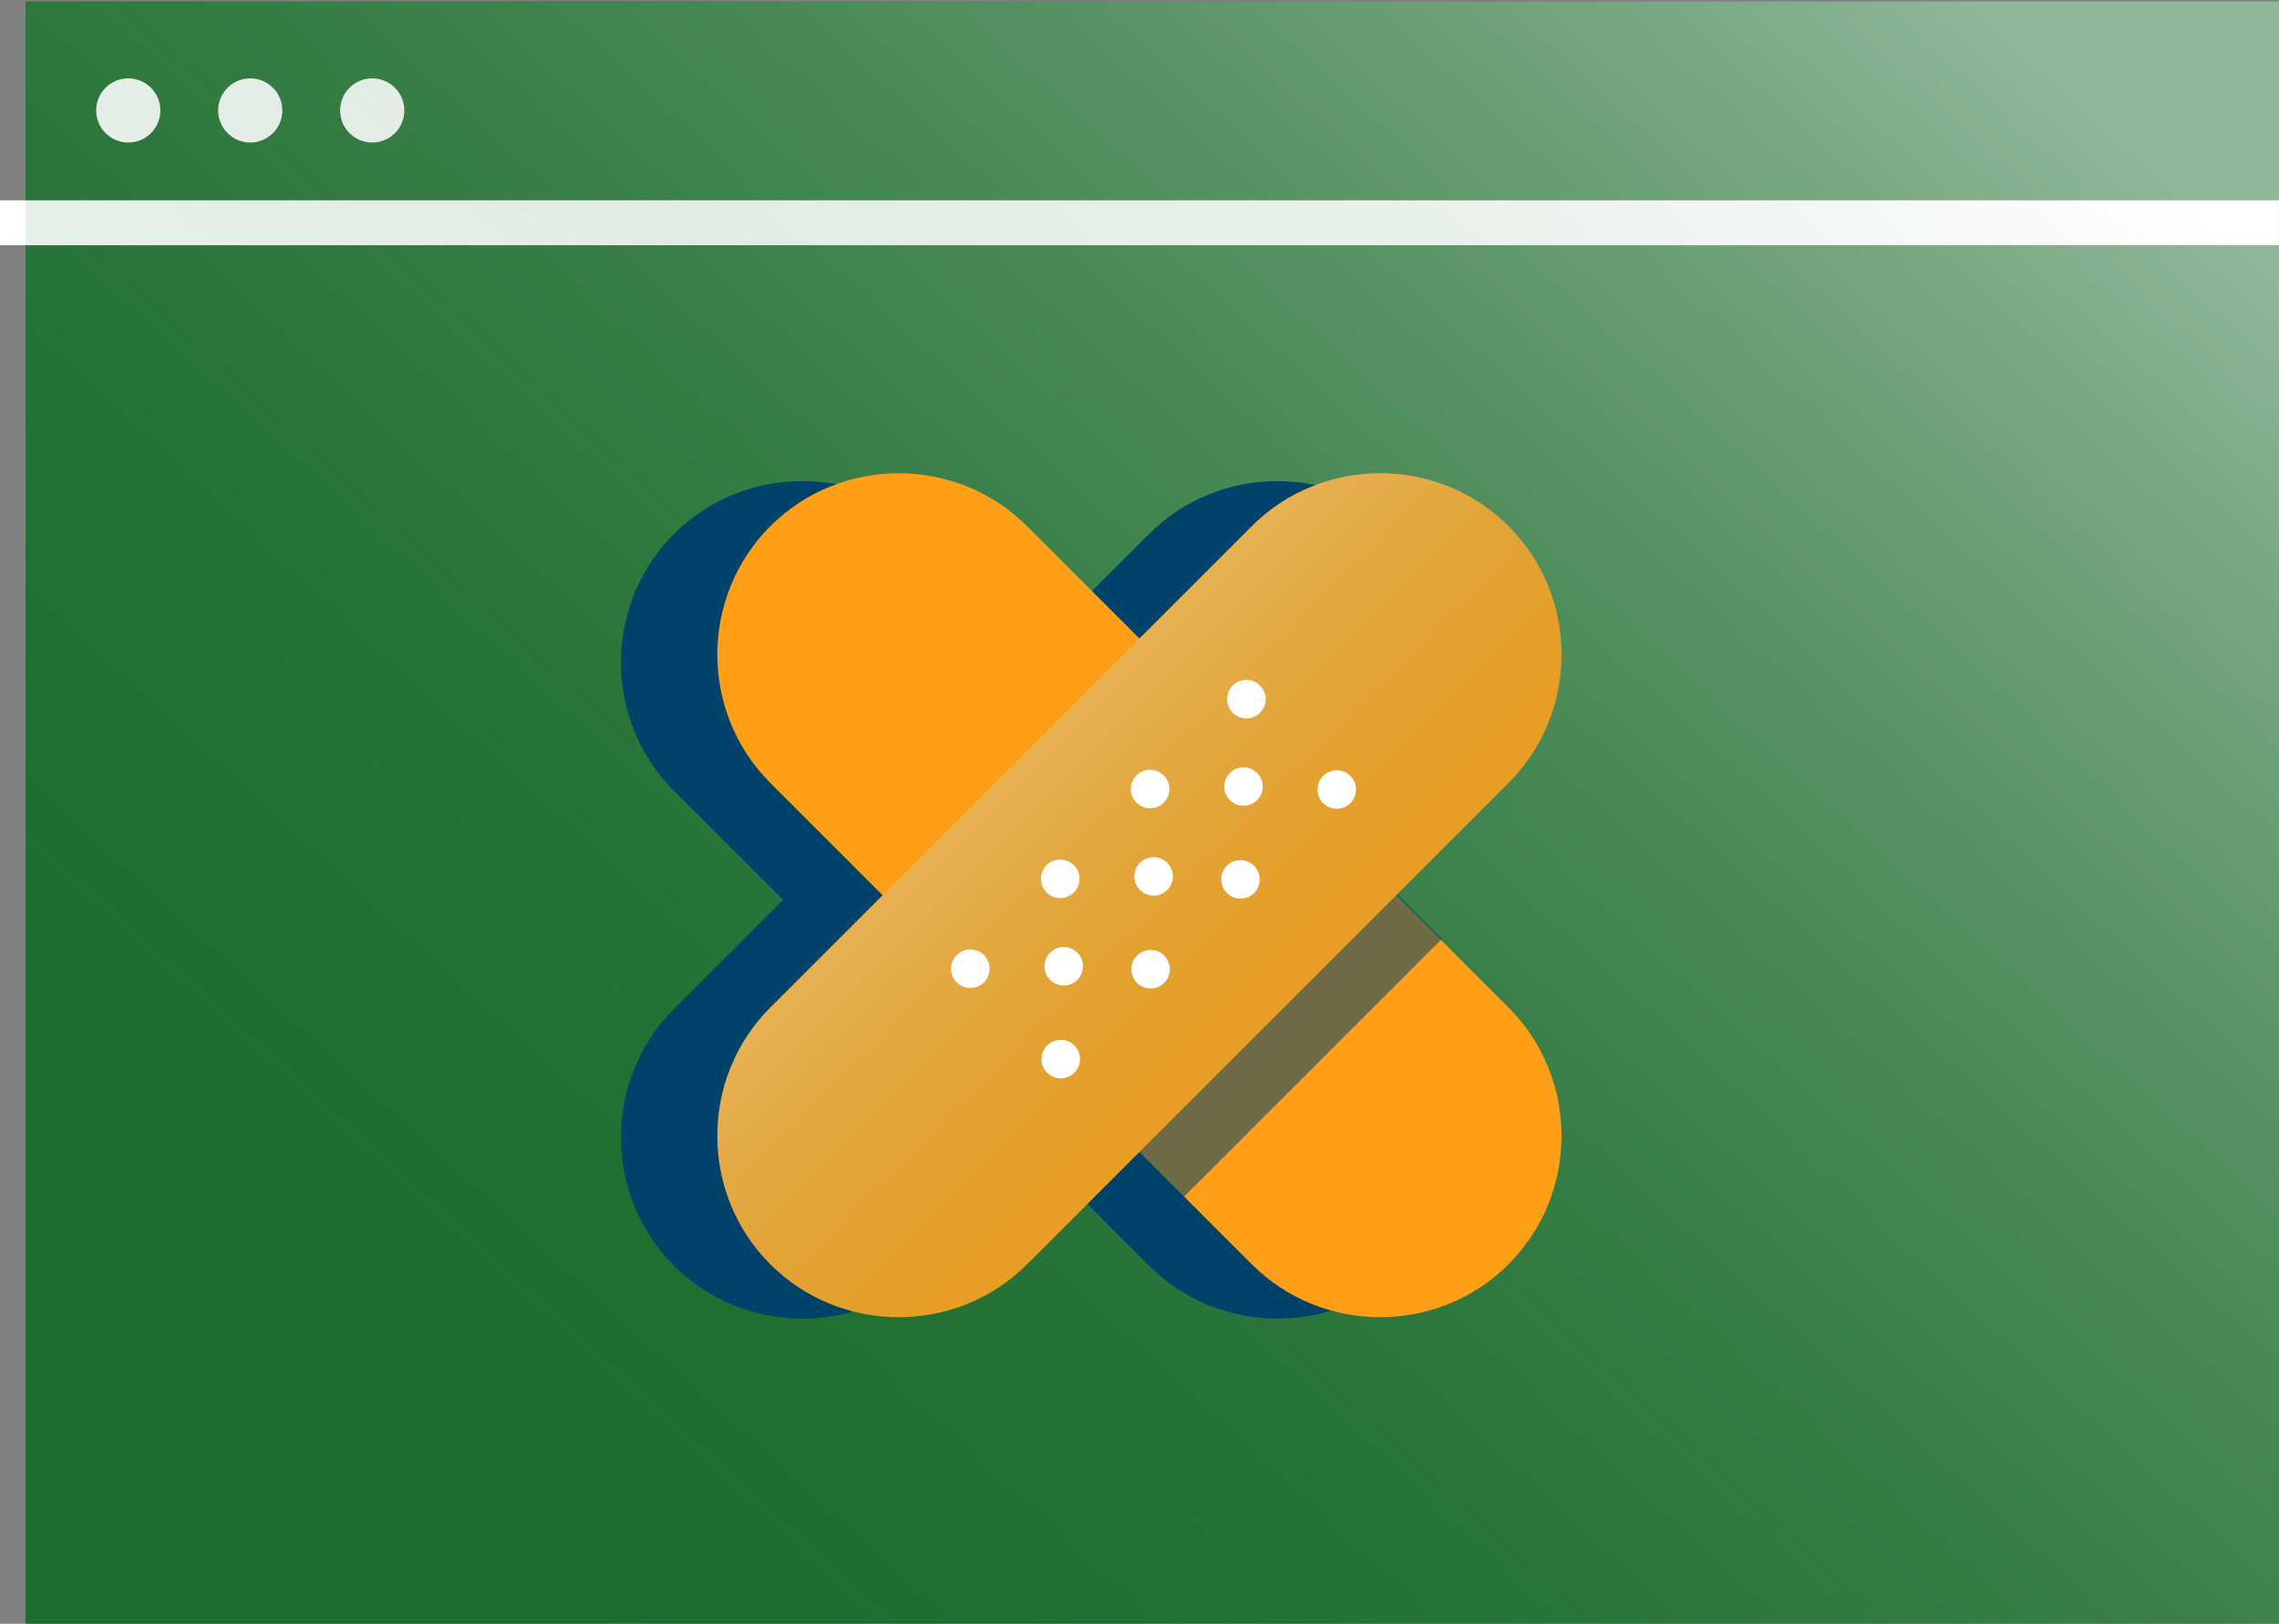 <?xml version="1.0" encoding="utf-8"?>
<!-- Generator: Adobe Illustrator 23.0.4, SVG Export Plug-In . SVG Version: 6.00 Build 0)  -->
<svg version="1.1" id="Layer_1" xmlns="http://www.w3.org/2000/svg" xmlns:xlink="http://www.w3.org/1999/xlink" x="0px" y="0px"
	 viewBox="0 0 35.5 25.3" style="enable-background:new 0 0 35.5 25.3;" xml:space="preserve">
<rect x="0" y="0" width="35.5" height="25.3" fill="#808080" stroke="none"/>
<style type="text/css">
	.st0{fill:#1E6D2F;}
	.st1{fill:#FFFFFF;}
	.st2{fill:url(#Rectangle_2515_1_);}
	.st3{fill:#00436A;}
	.st4{fill:#FF9E17;}
	.st5{opacity:0.57;fill:#00436A;enable-background:new    ;}
	.st6{fill:url(#Rectangle_2519_1_);}
</style>
<g id="Group_1125" transform="translate(103.698 107.521)">
	<g id="Group_1118" transform="translate(0)">
		<rect id="Rectangle_2513" x="-103.3" y="-107.5" class="st0" width="35.2" height="25.3"/>
		<rect id="Rectangle_2514" x="-103.7" y="-104.4" class="st1" width="35.5" height="0.7"/>
		<ellipse id="Ellipse_61" class="st1" cx="-101.7" cy="-105.8" rx="0.5" ry="0.5"/>
		<ellipse id="Ellipse_62" class="st1" cx="-99.8" cy="-105.8" rx="0.5" ry="0.5"/>
		<ellipse id="Ellipse_63" class="st1" cx="-97.9" cy="-105.8" rx="0.5" ry="0.5"/>
	</g>
	
		<linearGradient id="Rectangle_2515_1_" gradientUnits="userSpaceOnUse" x1="-226.734" y1="181.973" x2="-225.86" y2="182.642" gradientTransform="matrix(35.163 0 0 -25.272 7872.604 4511.825)">
		<stop  offset="1.000000e-02" style="stop-color:#1E6D2F;stop-opacity:0"/>
		<stop  offset="0.999" style="stop-color:#FFFFFF;stop-opacity:0.502"/>
	</linearGradient>
	<rect id="Rectangle_2515" x="-103.3" y="-107.5" class="st2" width="35.2" height="25.3"/>
	<path id="Path_476" class="st3" d="M-83.5-93.5l1.7-1.7c1.1-1.1,1.1-2.9,0-4c0,0,0,0,0,0l0,0c-1.1-1.1-2.9-1.1-4,0c0,0,0,0,0,0
		l-1.7,1.7l-1.7-1.7c-1.1-1.1-2.9-1.1-4,0c0,0,0,0,0,0l0,0c-1.1,1.1-1.1,2.9,0,4c0,0,0,0,0,0l1.7,1.7l-1.7,1.7c-1.1,1.1-1.1,2.9,0,4
		c1.1,1.1,2.9,1.1,4,0l0,0l1.7-1.7l1.7,1.7c1.1,1.1,2.9,1.1,4,0c1.1-1.1,1.1-2.9,0-4L-83.5-93.5z"/>
	<g id="Group_1124" transform="translate(10.001 6.178)">
		<g id="Group_1119" transform="translate(0)">
			<path id="Rectangle_2516" class="st4" d="M-101.7-105.5L-101.7-105.5c1.1-1.1,2.9-1.1,4,0l7.5,7.5c1.1,1.1,1.1,2.9,0,4l0,0
				c-1.1,1.1-2.9,1.1-4,0l-7.5-7.5C-102.8-102.6-102.8-104.4-101.7-105.5z"/>
			
				<rect id="Rectangle_2517" x="-96.8" y="-98.7" transform="matrix(0.707 -0.707 0.707 0.707 41.607 -95.041)" class="st5" width="5.7" height="1.9"/>
			<path id="Rectangle_2518" class="st4" d="M-101.7-94L-101.7-94c-1.1-1.1-1.1-2.9,0-4l7.5-7.5c1.1-1.1,2.9-1.1,4,0l0,0
				c1.1,1.1,1.1,2.9,0,4l-7.5,7.5C-98.8-92.9-100.6-92.9-101.7-94z"/>
			
				<linearGradient id="Rectangle_2519_1_" gradientUnits="userSpaceOnUse" x1="-260.005" y1="188.18" x2="-257.633" y2="188.18" gradientTransform="matrix(-4.014 -4.014 -11.524 11.524 1033.781 -3307.386)">
				<stop  offset="1.000000e-02" style="stop-color:#1E6D2F;stop-opacity:0"/>
				<stop  offset="0.999" style="stop-color:#FFFFFF;stop-opacity:0.502"/>
			</linearGradient>
			<path id="Rectangle_2519" class="st6" d="M-101.7-94L-101.7-94c-1.1-1.1-1.1-2.9,0-4l7.5-7.5c1.1-1.1,2.9-1.1,4,0l0,0
				c1.1,1.1,1.1,2.9,0,4l-7.5,7.5C-98.8-92.9-100.6-92.9-101.7-94z"/>
		</g>
		<g id="Group_1123" transform="translate(4.816 4.395)">
			<g id="Group_1120" transform="translate(1.408 1.408)">
				<circle id="Ellipse_64" class="st1" cx="-103.4" cy="-103" r="0.3"/>
				<circle id="Ellipse_65" class="st1" cx="-102" cy="-104.4" r="0.3"/>
				<circle id="Ellipse_66" class="st1" cx="-100.6" cy="-105.8" r="0.3"/>
				<circle id="Ellipse_67" class="st1" cx="-99.1" cy="-107.2" r="0.3"/>
			</g>
			<g id="Group_1121">
				<circle id="Ellipse_68" class="st1" cx="-103.4" cy="-103" r="0.3"/>
				<circle id="Ellipse_69" class="st1" cx="-102" cy="-104.4" r="0.3"/>
				<circle id="Ellipse_70" class="st1" cx="-100.6" cy="-105.8" r="0.3"/>
				<circle id="Ellipse_71" class="st1" cx="-99.1" cy="-107.2" r="0.3"/>
			</g>
			<g id="Group_1122" transform="translate(1.455 1.362)">
				<circle id="Ellipse_72" class="st1" cx="-103.4" cy="-104.4" r="0.3"/>
				<circle id="Ellipse_73" class="st1" cx="-102" cy="-105.8" r="0.3"/>
				<circle id="Ellipse_74" class="st1" cx="-100.6" cy="-107.2" r="0.3"/>
			</g>
		</g>
	</g>
</g>
</svg>

